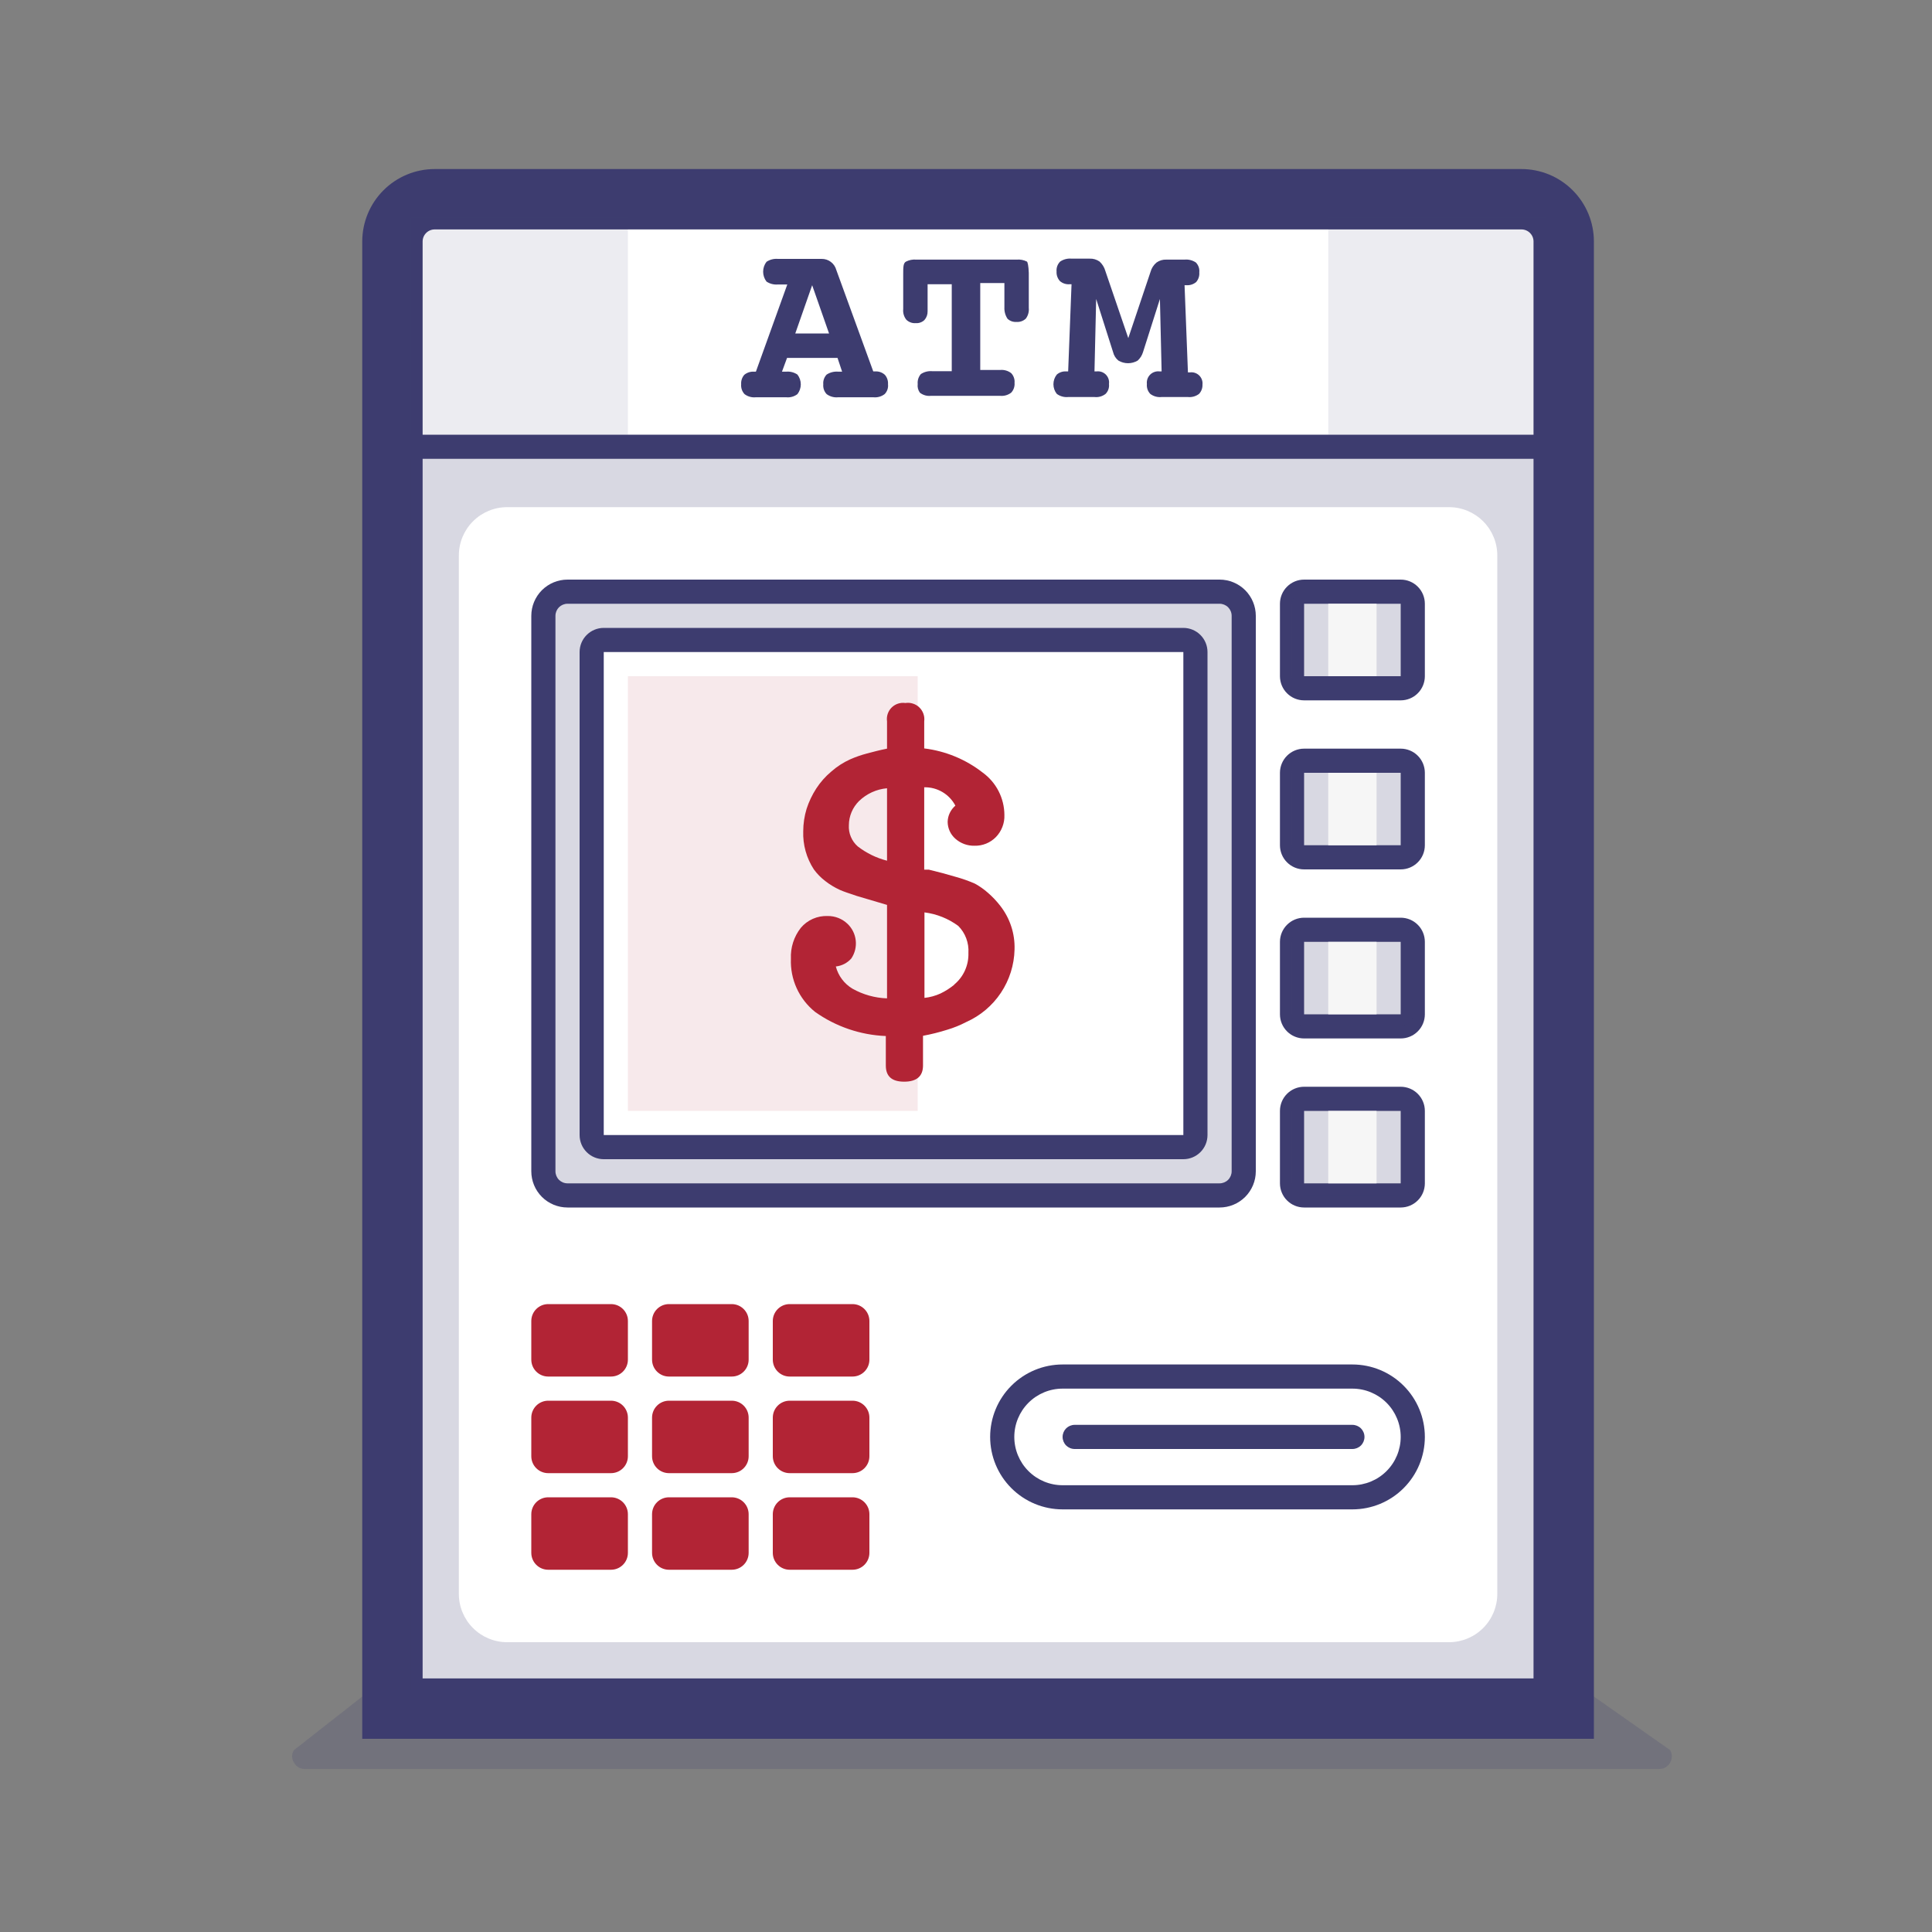<?xml version="1.0" encoding="UTF-8"?> <svg xmlns="http://www.w3.org/2000/svg" width="80" height="80" viewBox="0 0 80 80" fill="none"><rect x="0" y="0" width="80" height="80" fill="#808080" stroke="none"/><g clip-path="url(#clip0_51_5045)"><path d="M17 70H64V10C64 9.735 63.895 9.48 63.707 9.293C63.52 9.105 63.265 9 63 9H18C17.735 9 17.48 9.105 17.293 9.293C17.105 9.48 17 9.735 17 10V70Z" fill="white" stroke="#3D3C6F" stroke-miterlimit="10"></path><path d="M66 72H15V10C15 9.204 15.316 8.441 15.879 7.879C16.441 7.316 17.204 7 18 7H63C63.796 7 64.559 7.316 65.121 7.879C65.684 8.441 66 9.204 66 10V72ZM17 70H64V10C64 9.735 63.895 9.48 63.707 9.293C63.52 9.105 63.265 9 63 9H18C17.735 9 17.48 9.105 17.293 9.293C17.105 9.48 17 9.735 17 10V70Z" fill="#3D3C6F"></path><path d="M64 18H16V19H64V18Z" fill="#3D3C6F"></path><path d="M58 29H54C53.735 29 53.48 28.895 53.293 28.707C53.105 28.52 53 28.265 53 28V25C53 24.735 53.105 24.48 53.293 24.293C53.48 24.105 53.735 24 54 24H58C58.265 24 58.52 24.105 58.707 24.293C58.895 24.48 59 24.735 59 25V28C59 28.265 58.895 28.52 58.707 28.707C58.52 28.895 58.265 29 58 29ZM54 25V28H58V25H54Z" fill="#3D3C6F"></path><path d="M58 24.5H54C53.724 24.5 53.5 24.724 53.5 25V28C53.5 28.276 53.724 28.5 54 28.5H58C58.276 28.5 58.5 28.276 58.5 28V25C58.5 24.724 58.276 24.5 58 24.5Z" fill="#3D3C6F" fill-opacity="0.2"></path><path d="M57 25H55V28H57V25Z" fill="#F6F6F6"></path><path d="M58 36H54C53.735 36 53.48 35.895 53.293 35.707C53.105 35.52 53 35.265 53 35V32C53 31.735 53.105 31.48 53.293 31.293C53.48 31.105 53.735 31 54 31H58C58.265 31 58.52 31.105 58.707 31.293C58.895 31.48 59 31.735 59 32V35C59 35.265 58.895 35.52 58.707 35.707C58.52 35.895 58.265 36 58 36ZM54 32V35H58V32H54Z" fill="#3D3C6F"></path><path d="M58 31.5H54C53.724 31.5 53.5 31.724 53.5 32V35C53.5 35.276 53.724 35.5 54 35.5H58C58.276 35.5 58.5 35.276 58.5 35V32C58.5 31.724 58.276 31.5 58 31.5Z" fill="#3D3C6F" fill-opacity="0.2"></path><path d="M57 32H55V35H57V32Z" fill="#F6F6F6"></path><path d="M58 43H54C53.735 43 53.48 42.895 53.293 42.707C53.105 42.52 53 42.265 53 42V39C53 38.735 53.105 38.48 53.293 38.293C53.48 38.105 53.735 38 54 38H58C58.265 38 58.52 38.105 58.707 38.293C58.895 38.48 59 38.735 59 39V42C59 42.265 58.895 42.52 58.707 42.707C58.52 42.895 58.265 43 58 43ZM54 39V42H58V39H54Z" fill="#3D3C6F"></path><path d="M58 38.5H54C53.724 38.5 53.5 38.724 53.5 39V42C53.5 42.276 53.724 42.5 54 42.5H58C58.276 42.5 58.5 42.276 58.5 42V39C58.5 38.724 58.276 38.5 58 38.5Z" fill="#3D3C6F" fill-opacity="0.2"></path><path d="M57 39H55V42H57V39Z" fill="#F6F6F6"></path><path d="M58 50H54C53.735 50 53.48 49.895 53.293 49.707C53.105 49.52 53 49.265 53 49V46C53 45.735 53.105 45.48 53.293 45.293C53.48 45.105 53.735 45 54 45H58C58.265 45 58.52 45.105 58.707 45.293C58.895 45.48 59 45.735 59 46V49C59 49.265 58.895 49.52 58.707 49.707C58.52 49.895 58.265 50 58 50ZM54 46V49H58V46H54Z" fill="#3D3C6F"></path><path d="M58 45.5H54C53.724 45.5 53.5 45.724 53.5 46V49C53.5 49.276 53.724 49.5 54 49.5H58C58.276 49.5 58.5 49.276 58.5 49V46C58.5 45.724 58.276 45.5 58 45.5Z" fill="#3D3C6F" fill-opacity="0.2"></path><path d="M57 46H55V49H57V46Z" fill="#F6F6F6"></path><path d="M25.3 57H22.7C22.514 57 22.336 56.926 22.205 56.795C22.074 56.664 22 56.486 22 56.3V54.7C22 54.608 22.018 54.517 22.053 54.432C22.088 54.347 22.14 54.27 22.205 54.205C22.27 54.14 22.347 54.089 22.432 54.053C22.517 54.018 22.608 54 22.7 54H25.3C25.392 54 25.483 54.018 25.568 54.053C25.653 54.089 25.73 54.14 25.795 54.205C25.86 54.27 25.912 54.347 25.947 54.432C25.982 54.517 26 54.608 26 54.7V56.3C26 56.486 25.926 56.664 25.795 56.795C25.664 56.926 25.486 57 25.3 57ZM31 56.3V54.7C31 54.608 30.982 54.517 30.947 54.432C30.912 54.347 30.86 54.27 30.795 54.205C30.73 54.14 30.653 54.089 30.568 54.053C30.483 54.018 30.392 54 30.3 54H27.7C27.608 54 27.517 54.018 27.432 54.053C27.347 54.089 27.27 54.14 27.205 54.205C27.14 54.27 27.088 54.347 27.053 54.432C27.018 54.517 27 54.608 27 54.7V56.3C27 56.392 27.018 56.483 27.053 56.568C27.088 56.653 27.14 56.73 27.205 56.795C27.27 56.86 27.347 56.911 27.432 56.947C27.517 56.982 27.608 57 27.7 57H30.3C30.392 57 30.483 56.982 30.568 56.947C30.653 56.911 30.73 56.86 30.795 56.795C30.86 56.73 30.912 56.653 30.947 56.568C30.982 56.483 31 56.392 31 56.3ZM36 56.3V54.7C36 54.608 35.982 54.517 35.947 54.432C35.911 54.347 35.86 54.27 35.795 54.205C35.73 54.14 35.653 54.089 35.568 54.053C35.483 54.018 35.392 54 35.3 54H32.7C32.608 54 32.517 54.018 32.432 54.053C32.347 54.089 32.27 54.14 32.205 54.205C32.14 54.27 32.089 54.347 32.053 54.432C32.018 54.517 32 54.608 32 54.7V56.3C32 56.392 32.018 56.483 32.053 56.568C32.089 56.653 32.14 56.73 32.205 56.795C32.27 56.86 32.347 56.911 32.432 56.947C32.517 56.982 32.608 57 32.7 57H35.3C35.392 57 35.483 56.982 35.568 56.947C35.653 56.911 35.73 56.86 35.795 56.795C35.86 56.73 35.911 56.653 35.947 56.568C35.982 56.483 36 56.392 36 56.3ZM26 60.3V58.7C26 58.514 25.926 58.336 25.795 58.205C25.664 58.074 25.486 58 25.3 58H22.7C22.514 58 22.336 58.074 22.205 58.205C22.074 58.336 22 58.514 22 58.7V60.3C22 60.486 22.074 60.664 22.205 60.795C22.336 60.926 22.514 61 22.7 61H25.3C25.486 61 25.664 60.926 25.795 60.795C25.926 60.664 26 60.486 26 60.3ZM26 64.3V62.7C26 62.514 25.926 62.336 25.795 62.205C25.664 62.074 25.486 62 25.3 62H22.7C22.514 62 22.336 62.074 22.205 62.205C22.074 62.336 22 62.514 22 62.7V64.3C22 64.486 22.074 64.664 22.205 64.795C22.336 64.926 22.514 65 22.7 65H25.3C25.486 65 25.664 64.926 25.795 64.795C25.926 64.664 26 64.486 26 64.3ZM31 60.3V58.7C31 58.514 30.926 58.336 30.795 58.205C30.664 58.074 30.486 58 30.3 58H27.7C27.514 58 27.336 58.074 27.205 58.205C27.074 58.336 27 58.514 27 58.7V60.3C27 60.486 27.074 60.664 27.205 60.795C27.336 60.926 27.514 61 27.7 61H30.3C30.486 61 30.664 60.926 30.795 60.795C30.926 60.664 31 60.486 31 60.3ZM31 64.3V62.7C31 62.514 30.926 62.336 30.795 62.205C30.664 62.074 30.486 62 30.3 62H27.7C27.514 62 27.336 62.074 27.205 62.205C27.074 62.336 27 62.514 27 62.7V64.3C27 64.486 27.074 64.664 27.205 64.795C27.336 64.926 27.514 65 27.7 65H30.3C30.486 65 30.664 64.926 30.795 64.795C30.926 64.664 31 64.486 31 64.3ZM36 60.3V58.7C36 58.608 35.982 58.517 35.947 58.432C35.911 58.347 35.86 58.27 35.795 58.205C35.73 58.14 35.653 58.089 35.568 58.053C35.483 58.018 35.392 58 35.3 58H32.7C32.514 58 32.336 58.074 32.205 58.205C32.074 58.336 32 58.514 32 58.7V60.3C32 60.486 32.074 60.664 32.205 60.795C32.336 60.926 32.514 61 32.7 61H35.3C35.486 61 35.664 60.926 35.795 60.795C35.926 60.664 36 60.486 36 60.3ZM36 64.3V62.7C36 62.608 35.982 62.517 35.947 62.432C35.911 62.347 35.86 62.27 35.795 62.205C35.73 62.14 35.653 62.089 35.568 62.053C35.483 62.018 35.392 62 35.3 62H32.7C32.514 62 32.336 62.074 32.205 62.205C32.074 62.336 32 62.514 32 62.7V64.3C32 64.486 32.074 64.664 32.205 64.795C32.336 64.926 32.514 65 32.7 65H35.3C35.486 65 35.664 64.926 35.795 64.795C35.926 64.664 36 64.486 36 64.3Z" fill="#B22435"></path><path d="M56 62.5H44C43.204 62.5 42.441 62.184 41.879 61.621C41.316 61.059 41 60.296 41 59.5C41 58.704 41.316 57.941 41.879 57.379C42.441 56.816 43.204 56.5 44 56.5H56C56.796 56.5 57.559 56.816 58.121 57.379C58.684 57.941 59 58.704 59 59.5C59 60.296 58.684 61.059 58.121 61.621C57.559 62.184 56.796 62.5 56 62.5ZM44 57.5C43.47 57.5 42.961 57.711 42.586 58.086C42.211 58.461 42 58.97 42 59.5C42 60.03 42.211 60.539 42.586 60.914C42.961 61.289 43.47 61.5 44 61.5H56C56.53 61.5 57.039 61.289 57.414 60.914C57.789 60.539 58 60.03 58 59.5C58 58.97 57.789 58.461 57.414 58.086C57.039 57.711 56.53 57.5 56 57.5H44ZM56.5 59.5C56.5 59.367 56.447 59.24 56.354 59.146C56.26 59.053 56.133 59 56 59H44.5C44.367 59 44.24 59.053 44.146 59.146C44.053 59.24 44 59.367 44 59.5C44 59.633 44.053 59.76 44.146 59.854C44.24 59.947 44.367 60 44.5 60H56C56.133 60 56.26 59.947 56.354 59.854C56.447 59.76 56.5 59.633 56.5 59.5Z" fill="#3D3C6F"></path><path d="M36.24 15.38H36.16L34.63 11.18C34.594 11.046 34.515 10.928 34.404 10.845C34.294 10.761 34.158 10.718 34.02 10.72H32.21C32.044 10.706 31.879 10.748 31.74 10.84C31.649 10.957 31.6 11.102 31.6 11.25C31.6 11.398 31.649 11.543 31.74 11.66C31.879 11.752 32.044 11.794 32.21 11.78H32.6L31.3 15.39H31.22C31.075 15.381 30.932 15.427 30.82 15.52C30.773 15.573 30.738 15.635 30.716 15.702C30.693 15.769 30.685 15.84 30.69 15.91C30.683 15.984 30.692 16.059 30.716 16.13C30.74 16.201 30.779 16.265 30.83 16.32C30.964 16.422 31.133 16.468 31.3 16.45H32.55C32.718 16.468 32.886 16.422 33.02 16.32C33.11 16.204 33.159 16.062 33.159 15.915C33.159 15.768 33.11 15.626 33.02 15.51C32.882 15.417 32.716 15.374 32.55 15.39H32.38L32.59 14.82H34.68L34.87 15.39H34.71C34.541 15.375 34.372 15.417 34.23 15.51C34.179 15.563 34.141 15.626 34.117 15.695C34.092 15.764 34.083 15.837 34.09 15.91C34.083 15.984 34.091 16.059 34.115 16.13C34.139 16.201 34.179 16.266 34.23 16.32C34.368 16.422 34.539 16.468 34.71 16.45H36.16C36.328 16.468 36.496 16.422 36.63 16.32C36.683 16.267 36.722 16.202 36.747 16.131C36.771 16.06 36.779 15.985 36.77 15.91C36.775 15.84 36.767 15.769 36.744 15.702C36.722 15.635 36.687 15.573 36.64 15.52C36.586 15.471 36.523 15.433 36.454 15.409C36.386 15.385 36.313 15.375 36.24 15.38ZM32.93 13.81L33.63 11.81L34.33 13.81H32.93ZM42.6 11.3V12.75C42.615 12.906 42.573 13.063 42.48 13.19C42.429 13.24 42.367 13.278 42.3 13.302C42.233 13.326 42.161 13.336 42.09 13.33C42.023 13.335 41.955 13.326 41.891 13.304C41.828 13.281 41.769 13.246 41.72 13.2C41.626 13.058 41.581 12.89 41.59 12.72V11.72H40.59V15.32H41.41C41.574 15.303 41.739 15.35 41.87 15.45C41.921 15.503 41.959 15.566 41.983 15.635C42.008 15.704 42.017 15.777 42.01 15.85C42.017 15.924 42.008 15.999 41.984 16.07C41.96 16.141 41.921 16.205 41.87 16.26C41.739 16.36 41.574 16.407 41.41 16.39H38.55C38.386 16.409 38.22 16.362 38.09 16.26C38.015 16.156 37.983 16.027 38 15.9C37.993 15.826 38.001 15.752 38.023 15.682C38.046 15.611 38.082 15.546 38.13 15.49C38.269 15.398 38.434 15.356 38.6 15.37H39.41V11.77H38.41V12.77V12.89C38.413 13.022 38.367 13.15 38.28 13.25C38.233 13.296 38.176 13.331 38.114 13.353C38.052 13.376 37.986 13.385 37.92 13.38C37.849 13.386 37.777 13.377 37.71 13.352C37.642 13.328 37.581 13.29 37.53 13.24C37.431 13.116 37.384 12.958 37.4 12.8V11.35C37.4 11.06 37.4 10.89 37.52 10.83C37.65 10.765 37.795 10.737 37.94 10.75H42.1C42.245 10.737 42.39 10.765 42.52 10.83C42.55 10.84 42.59 11 42.6 11.3ZM49.79 15.9C49.797 15.974 49.788 16.049 49.764 16.12C49.74 16.191 49.701 16.255 49.65 16.31C49.519 16.41 49.354 16.457 49.19 16.44H48.1C47.932 16.458 47.764 16.412 47.63 16.31C47.579 16.256 47.539 16.191 47.515 16.12C47.491 16.049 47.483 15.974 47.49 15.9C47.482 15.829 47.49 15.757 47.514 15.689C47.538 15.622 47.577 15.56 47.628 15.51C47.679 15.46 47.741 15.422 47.809 15.4C47.877 15.377 47.949 15.37 48.02 15.38H48.1L48.03 12.38L47.33 14.58C47.289 14.714 47.214 14.835 47.11 14.93C46.989 15.002 46.851 15.04 46.71 15.04C46.569 15.04 46.431 15.002 46.31 14.93C46.2 14.841 46.123 14.718 46.09 14.58L45.39 12.38L45.32 15.38H45.4C45.471 15.37 45.543 15.377 45.61 15.399C45.678 15.422 45.739 15.46 45.79 15.51C45.84 15.561 45.878 15.622 45.901 15.69C45.923 15.757 45.93 15.829 45.92 15.9C45.929 15.975 45.921 16.05 45.897 16.121C45.873 16.192 45.833 16.256 45.78 16.31C45.65 16.412 45.484 16.459 45.32 16.44H44.23C44.063 16.456 43.895 16.41 43.76 16.31C43.669 16.197 43.62 16.055 43.62 15.91C43.62 15.765 43.669 15.623 43.76 15.51C43.813 15.463 43.875 15.428 43.942 15.406C44.009 15.383 44.08 15.375 44.15 15.38H44.23L44.37 11.77H44.29C44.145 11.781 44.001 11.735 43.89 11.64C43.841 11.586 43.803 11.523 43.779 11.454C43.755 11.386 43.745 11.313 43.75 11.24C43.743 11.165 43.753 11.089 43.779 11.018C43.805 10.947 43.846 10.883 43.9 10.83C44.038 10.737 44.204 10.694 44.37 10.71H45.12C45.266 10.703 45.41 10.746 45.53 10.83C45.645 10.935 45.729 11.07 45.77 11.22L46.72 14L47.64 11.26C47.681 11.107 47.768 10.971 47.89 10.87C48.009 10.785 48.154 10.743 48.3 10.75H49.05C49.216 10.734 49.382 10.777 49.52 10.87C49.572 10.924 49.611 10.989 49.636 11.059C49.66 11.13 49.668 11.206 49.66 11.28C49.666 11.352 49.658 11.425 49.636 11.493C49.613 11.562 49.577 11.625 49.53 11.68C49.418 11.773 49.275 11.819 49.13 11.81H49.05L49.19 15.42H49.27C49.341 15.41 49.413 15.416 49.48 15.439C49.548 15.462 49.609 15.5 49.66 15.55C49.71 15.601 49.748 15.662 49.771 15.73C49.794 15.797 49.8 15.869 49.79 15.94V15.9Z" fill="#3D3C6F"></path><path opacity="0.2" d="M69.16 72.47C69.204 72.548 69.227 72.636 69.227 72.725C69.227 72.814 69.204 72.902 69.16 72.98C69.117 73.062 69.053 73.131 68.973 73.179C68.894 73.227 68.803 73.251 68.71 73.25H12.61C12.519 73.249 12.43 73.224 12.352 73.176C12.275 73.129 12.212 73.061 12.17 72.98C12.121 72.904 12.095 72.816 12.095 72.725C12.095 72.635 12.121 72.546 12.17 72.47L15 70.25H66L69.16 72.47Z" fill="#3D3C6F"></path><path opacity="0.1" d="M26 9H17V18H26V9Z" fill="#3D3C6F"></path><path opacity="0.1" d="M64 9H55V18H64V9Z" fill="#3D3C6F"></path><path d="M62 19H17V70H64V19H62ZM62 66C62 66.53 61.789 67.039 61.414 67.414C61.039 67.789 60.53 68 60 68H21C20.47 68 19.961 67.789 19.586 67.414C19.211 67.039 19 66.53 19 66V23C19 22.47 19.211 21.961 19.586 21.586C19.961 21.211 20.47 21 21 21H60C60.53 21 61.039 21.211 61.414 21.586C61.789 21.961 62 22.47 62 23V66Z" fill="#3D3C6F" fill-opacity="0.2"></path><path opacity="0.2" d="M50.5 24.5H23.5C22.948 24.5 22.5 24.948 22.5 25.5V48.5C22.5 49.052 22.948 49.5 23.5 49.5H50.5C51.052 49.5 51.5 49.052 51.5 48.5V25.5C51.5 24.948 51.052 24.5 50.5 24.5Z" fill="#3D3C6F"></path><path d="M50.5 50H23.5C23.102 50 22.721 49.842 22.439 49.561C22.158 49.279 22 48.898 22 48.5V25.5C22 25.102 22.158 24.721 22.439 24.439C22.721 24.158 23.102 24 23.5 24H50.5C50.898 24 51.279 24.158 51.561 24.439C51.842 24.721 52 25.102 52 25.5V48.5C52 48.898 51.842 49.279 51.561 49.561C51.279 49.842 50.898 50 50.5 50ZM23.5 25C23.367 25 23.24 25.053 23.146 25.146C23.053 25.24 23 25.367 23 25.5V48.5C23 48.633 23.053 48.76 23.146 48.854C23.24 48.947 23.367 49 23.5 49H50.5C50.633 49 50.76 48.947 50.854 48.854C50.947 48.76 51 48.633 51 48.5V25.5C51 25.367 50.947 25.24 50.854 25.146C50.76 25.053 50.633 25 50.5 25H23.5Z" fill="#3D3C6F"></path><path d="M49 26.5H25C24.724 26.5 24.5 26.724 24.5 27V47C24.5 47.276 24.724 47.5 25 47.5H49C49.276 47.5 49.5 47.276 49.5 47V27C49.5 26.724 49.276 26.5 49 26.5Z" fill="white"></path><path d="M49 48H25C24.735 48 24.48 47.895 24.293 47.707C24.105 47.52 24 47.265 24 47V27C24 26.735 24.105 26.48 24.293 26.293C24.48 26.105 24.735 26 25 26H49C49.265 26 49.52 26.105 49.707 26.293C49.895 26.48 50 26.735 50 27V47C50 47.265 49.895 47.52 49.707 47.707C49.52 47.895 49.265 48 49 48ZM25 27V47H49V27H25Z" fill="#3D3C6F"></path><path opacity="0.1" d="M38 46H26V28H38V36.86V46Z" fill="#B22435"></path><path d="M41.42 37.51C41.268 37.313 41.097 37.133 40.91 36.97C40.745 36.824 40.563 36.696 40.37 36.59C40.114 36.478 39.85 36.384 39.58 36.31C39.21 36.2 38.84 36.1 38.46 36.01H38.27V32.6C38.535 32.594 38.795 32.662 39.023 32.796C39.251 32.93 39.437 33.126 39.56 33.36C39.463 33.443 39.384 33.545 39.329 33.661C39.273 33.776 39.243 33.902 39.24 34.03C39.241 34.163 39.27 34.294 39.325 34.414C39.38 34.535 39.46 34.642 39.56 34.73C39.777 34.923 40.059 35.027 40.35 35.02C40.515 35.025 40.679 34.995 40.833 34.933C40.986 34.871 41.124 34.778 41.24 34.66C41.356 34.539 41.447 34.397 41.507 34.24C41.568 34.084 41.596 33.917 41.59 33.75C41.589 33.407 41.507 33.068 41.351 32.762C41.195 32.456 40.968 32.192 40.69 31.99C39.989 31.443 39.152 31.098 38.27 30.99V29.87C38.284 29.765 38.273 29.659 38.238 29.559C38.203 29.459 38.146 29.369 38.07 29.295C37.995 29.221 37.903 29.166 37.802 29.134C37.701 29.102 37.594 29.093 37.49 29.11C37.387 29.095 37.281 29.104 37.182 29.137C37.083 29.17 36.993 29.225 36.919 29.299C36.845 29.373 36.79 29.463 36.757 29.562C36.724 29.661 36.715 29.767 36.73 29.87V31C36.43 31.06 36.16 31.13 35.9 31.2C35.664 31.262 35.433 31.342 35.21 31.44C34.923 31.569 34.656 31.741 34.42 31.95C34.18 32.151 33.971 32.387 33.8 32.65C33.631 32.911 33.496 33.194 33.4 33.49C33.308 33.791 33.261 34.105 33.26 34.42C33.241 34.979 33.394 35.531 33.7 36C33.833 36.182 33.991 36.343 34.17 36.48C34.358 36.627 34.563 36.751 34.78 36.85C34.91 36.91 35.15 36.99 35.48 37.1L36.73 37.47V41.34C36.228 41.323 35.738 41.186 35.3 40.94C34.958 40.736 34.71 40.406 34.61 40.02C34.857 39.993 35.085 39.876 35.25 39.69C35.398 39.47 35.464 39.204 35.434 38.941C35.405 38.677 35.283 38.432 35.09 38.25C34.869 38.041 34.575 37.926 34.27 37.93C34.06 37.922 33.851 37.962 33.658 38.047C33.466 38.131 33.295 38.259 33.16 38.42C32.874 38.784 32.729 39.238 32.75 39.7C32.733 40.119 32.814 40.537 32.988 40.919C33.162 41.301 33.423 41.637 33.75 41.9C34.609 42.51 35.627 42.857 36.68 42.9V44.12C36.68 44.57 36.93 44.79 37.44 44.79C37.95 44.79 38.22 44.57 38.22 44.12V42.89C38.558 42.827 38.892 42.744 39.22 42.64C39.493 42.559 39.757 42.452 40.01 42.32C40.593 42.061 41.091 41.641 41.445 41.11C41.799 40.579 41.995 39.958 42.01 39.32C42.032 38.666 41.823 38.026 41.42 37.51ZM35.52 35.05C35.395 34.941 35.297 34.806 35.233 34.653C35.168 34.501 35.14 34.335 35.15 34.17C35.152 33.794 35.303 33.435 35.57 33.17C35.885 32.866 36.294 32.678 36.73 32.64V35.64C36.291 35.527 35.879 35.327 35.52 35.05ZM39.52 40.77C39.342 40.916 39.148 41.041 38.94 41.14C38.731 41.235 38.508 41.296 38.28 41.32V37.78C38.787 37.844 39.269 38.037 39.68 38.34C39.825 38.486 39.938 38.662 40.01 38.855C40.082 39.048 40.113 39.254 40.1 39.46C40.108 39.709 40.059 39.956 39.957 40.184C39.855 40.411 39.702 40.611 39.51 40.77H39.52Z" fill="#B22435"></path></g><defs><clipPath id="clip0_51_5045"><rect width="80" height="80" fill="white"></rect></clipPath></defs></svg> 